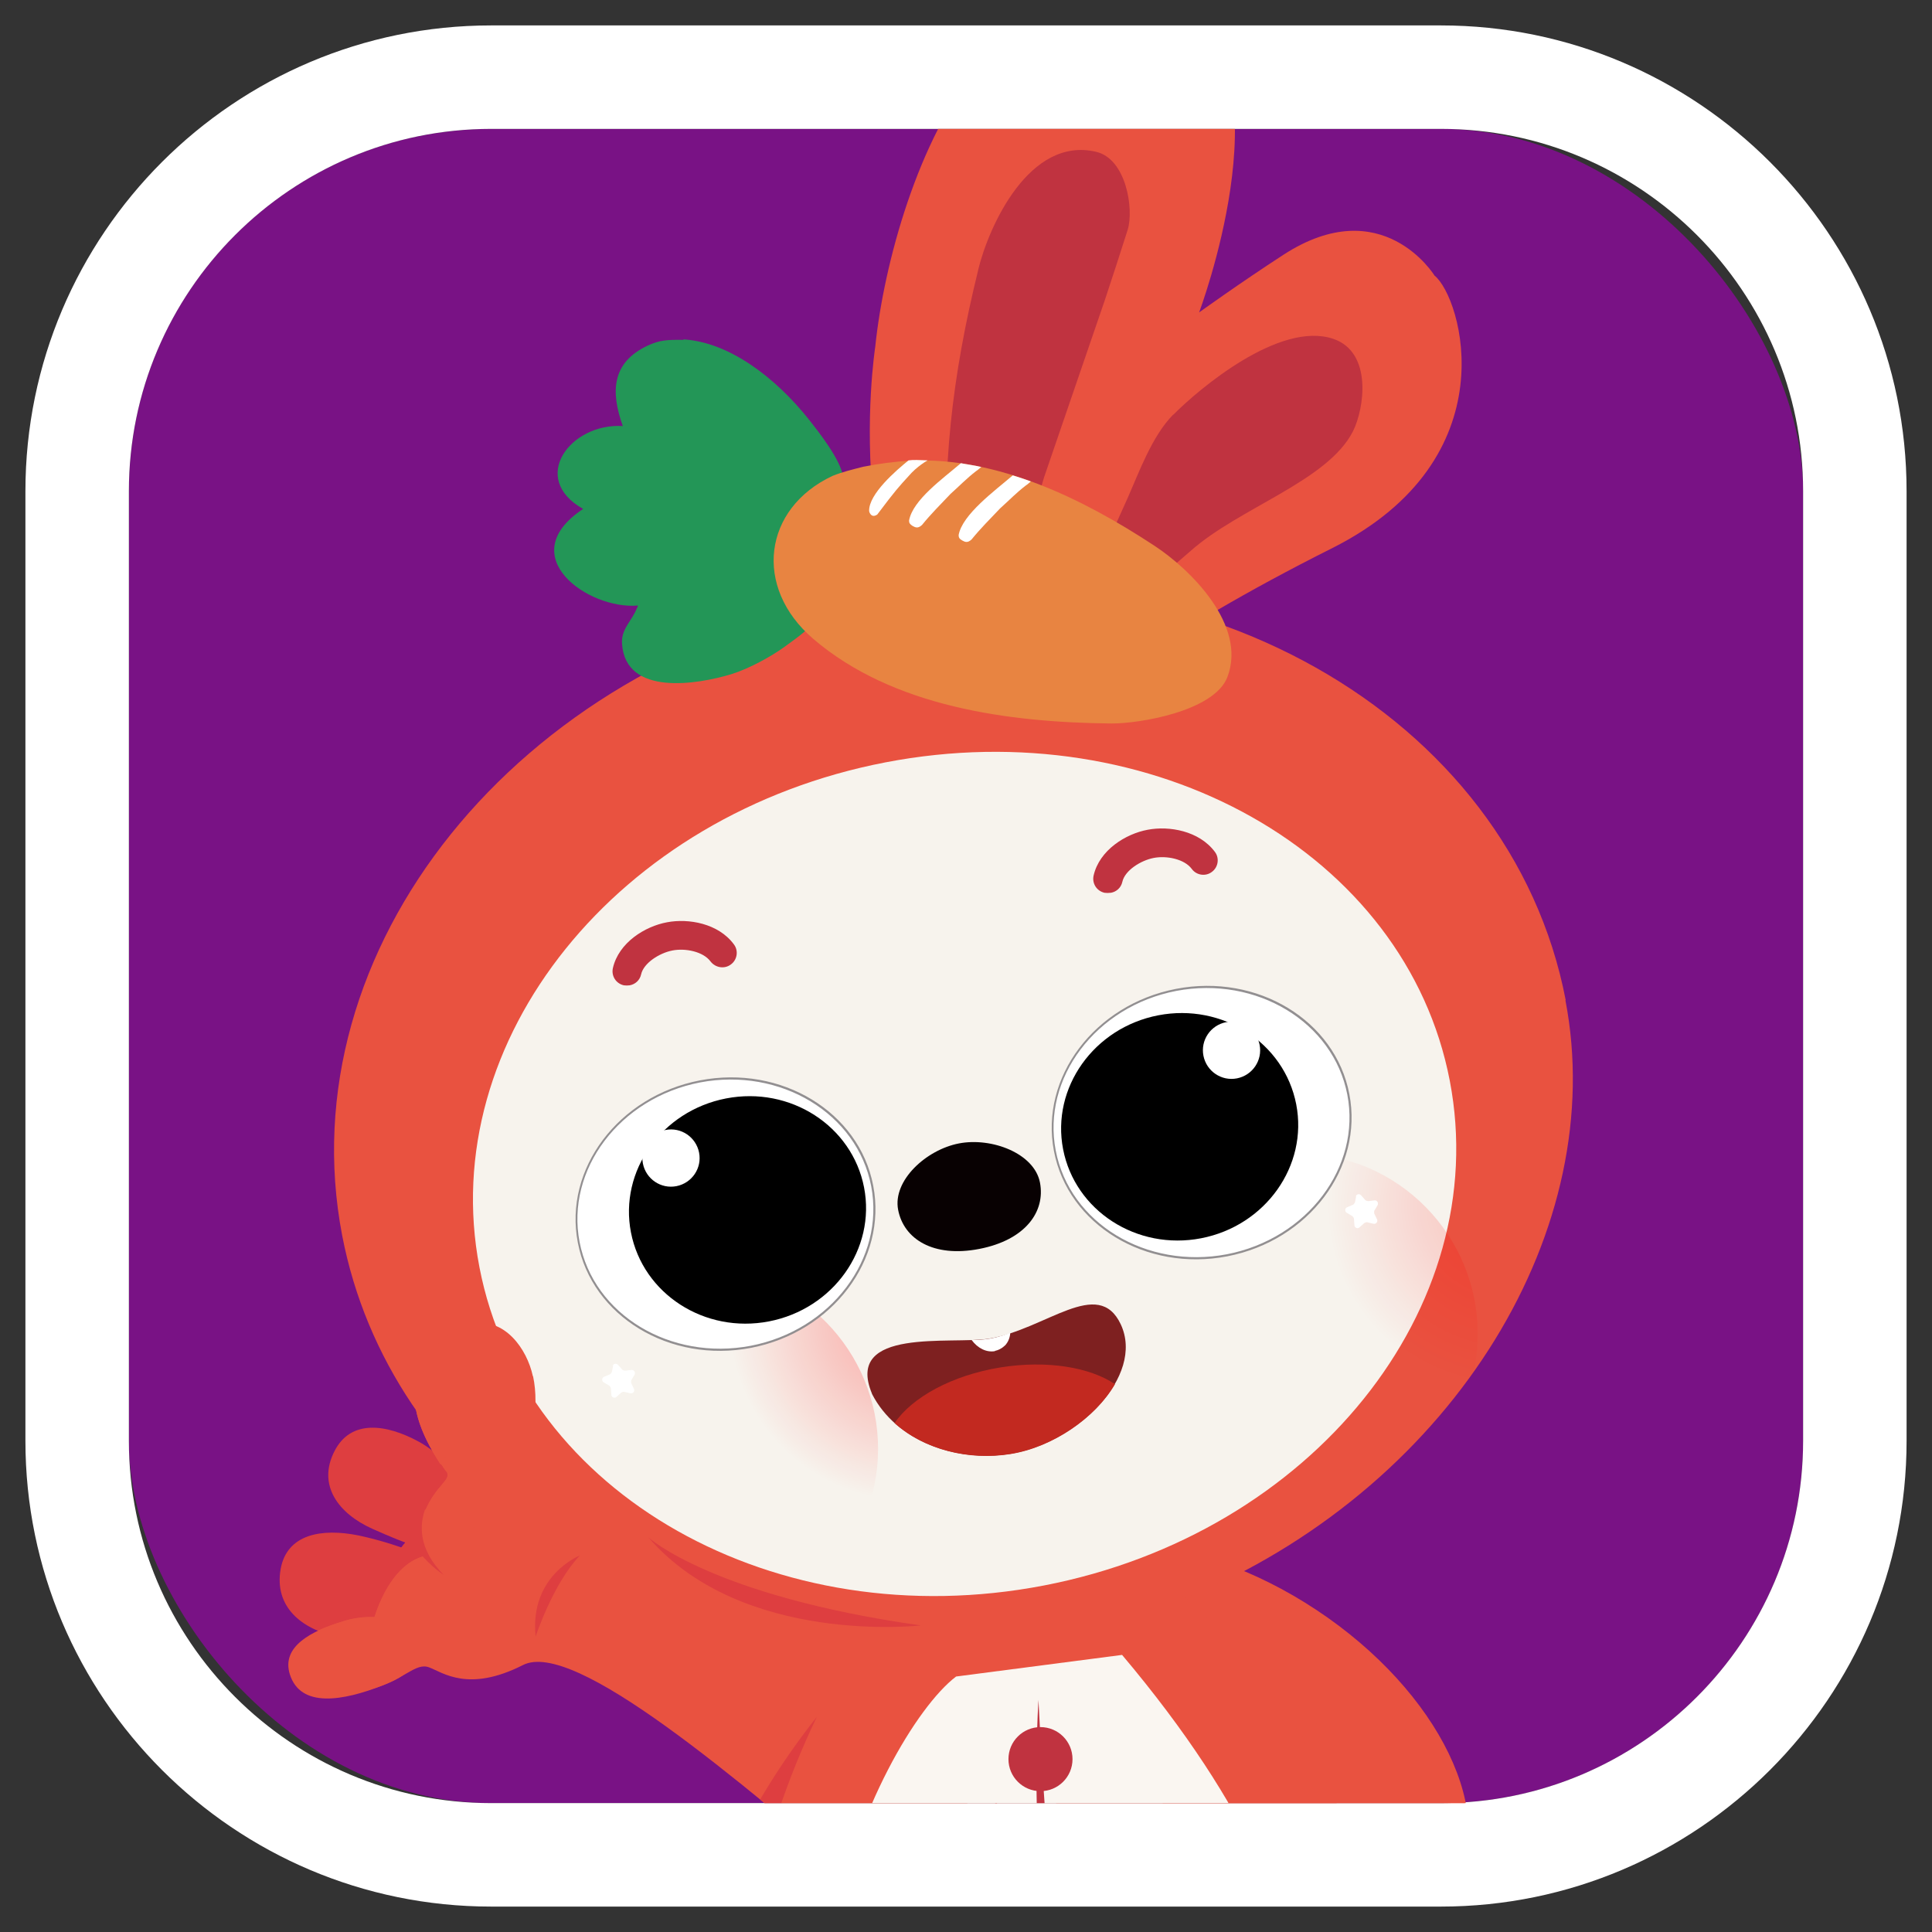 <?xml version="1.0" encoding="UTF-8"?><svg id="_레이어_1" xmlns="http://www.w3.org/2000/svg" xmlns:xlink="http://www.w3.org/1999/xlink" viewBox="0 0 76 76"><rect x="0" y="0" width="76" height="76" fill="#333333" stroke="none"/><defs><style>.cls-1,.cls-2,.cls-3,.cls-4,.cls-5,.cls-6,.cls-7{fill-rule:evenodd;}.cls-1,.cls-8{fill:#e95240;}.cls-9,.cls-3{fill:#fff;}.cls-10{fill:#faf6f1;}.cls-11,.cls-4{fill:#c03340;}.cls-12{fill:url(#_무제_그라디언트_53);}.cls-12,.cls-13{opacity:.5;}.cls-2{fill:#e88441;}.cls-14{fill:url(#_무제_그라디언트_53-2);opacity:.7;}.cls-15{fill:#791285;}.cls-16{fill:#7e2020;}.cls-17{fill:#de3e40;}.cls-18{fill:#c22920;}.cls-19{clip-path:url(#clippath);}.cls-20{fill:none;}.cls-5{fill:#080102;}.cls-21{fill:#928f91;}.cls-22{fill:#f7f3ed;}.cls-6{fill:#239657;}</style><clipPath id="clippath"><rect class="cls-20" x="5.07" y="5.07" width="65.86" height="65.86" rx="12.21" ry="12.21"/></clipPath><radialGradient id="_무제_그라디언트_53" cx="-5979.29" cy="742.56" fx="-5979.29" fy="742.56" r="10.56" gradientTransform="translate(2528.98 3237.8) rotate(58.9) scale(.67)" gradientUnits="userSpaceOnUse"><stop offset="0" stop-color="red" stop-opacity=".6"/><stop offset=".16" stop-color="red" stop-opacity=".53"/><stop offset=".49" stop-color="red" stop-opacity=".34"/><stop offset=".94" stop-color="red" stop-opacity=".04"/><stop offset="1" stop-color="red" stop-opacity="0"/></radialGradient><radialGradient id="_무제_그라디언트_53-2" cx="-5944.23" cy="749.62" fx="-5944.23" fy="749.62" r="10.56" gradientTransform="translate(2544.46 3210.66) rotate(58.9) scale(.67)" xlink:href="#_무제_그라디언트_53"/></defs><rect class="cls-15" x="5.07" y="5.07" width="65.86" height="65.86" rx="14.25" ry="14.25"/><path class="cls-9" d="m56.68,1H19.32C9.22,1,1,9.22,1,19.32v37.36c0,10.1,8.22,18.32,18.32,18.32h37.36c10.1,0,18.32-8.22,18.32-18.32V19.32c0-10.1-8.22-18.32-18.32-18.32Zm14.25,55.68c0,7.86-6.39,14.25-14.25,14.25H19.32c-7.86,0-14.25-6.39-14.25-14.25V19.32c0-7.86,6.39-14.25,14.25-14.25h37.36c7.86,0,14.25,6.39,14.25,14.25v37.36Z"/><g class="cls-19"><ellipse class="cls-8" cx="54.29" cy="78.01" rx="3.47" ry="3.77"/><ellipse class="cls-8" cx="48.32" cy="68.56" rx="6.27" ry="10.55" transform="translate(-35.52 71.01) rotate(-56.5)"/><ellipse class="cls-8" cx="49.08" cy="76.36" rx="10.55" ry="6.27" transform="translate(-39.62 57.07) rotate(-45)"/><path class="cls-1" d="m42.66,27.53s2.75-2.46,9.75-5.97c7-3.52,5.08-9.88,4.02-10.72,0,0-2.05-3.34-5.94-.82-1.71,1.11-3.32,2.27-3.32,2.27,0,0,3.41-9.06-.38-11.79-2.81-2.03-6.47-.14-8.3,2.12-2.36,2.81-3.72,7.72-4.06,11.02,0,0-.44,2.85-.06,6.19,0,.02.62,5.49,1.11,8.14.24,1.3.58,3.15.58,3.15l6.6-3.59Z"/><path class="cls-4" d="m38.48,10.62c-1.02,4.15-1.47,7.87-1.18,12.3.08,1.28-.04,4.14.55,5.34.53-.04,1.06-.07,1.59-.11.09-.94.17-1.89.26-2.83.32-2.18.73-4.43,1.37-6.54.8-2.33,1.6-4.66,2.4-7,.3-.91.6-1.82.89-2.74.25-.8-.05-2.8-1.25-3.07-2.61-.61-4.21,2.91-4.63,4.64Z"/><path class="cls-4" d="m46.15,16.31c-.84.85-1.35,2.29-1.8,3.3-.87,1.96-1.78,3.83-2.47,5.82-.25.7-.51,1.39-.76,2.09.24.03.47.06.71.09.49-.54.97-1.85,1.47-2.57.85-1.24,2.25-2.23,3.55-3.38,1.91-1.69,5.38-2.74,6.37-4.69.45-.89.78-3.11-.77-3.64-2.12-.72-5.31,1.99-6.29,2.98Z"/><path class="cls-18" d="m41.18,55.28c-.9-.79-2.53-1.29-4.38-1.22-1.94.06-3.6.73-4.41,1.64,1.02,1.19,2.71,1.84,4.36,1.79,1.68-.05,3.5-.98,4.43-2.2Z"/><path class="cls-3" d="m41.58,45.25c.55,2.88,3.59,4.72,6.78,4.11s5.32-3.45,4.77-6.33c-.55-2.88-3.59-4.72-6.78-4.11-3.19.61-5.32,3.45-4.77,6.33"/><path class="cls-21" d="m48.36,49.4c-3.2.62-6.27-1.24-6.82-4.14-.56-2.9,1.6-5.76,4.8-6.38,3.2-.62,6.27,1.24,6.82,4.14s-1.6,5.76-4.8,6.38m-2.01-10.44c-3.16.61-5.29,3.43-4.74,6.28s3.57,4.68,6.73,4.08c3.16-.61,5.29-3.43,4.74-6.28s-3.57-4.68-6.73-4.08"/><path class="cls-7" d="m41.9,45.19c.47,2.42,2.9,3.99,5.43,3.5s4.21-2.85,3.74-5.27c-.47-2.42-2.9-3.99-5.43-3.5-2.53.49-4.21,2.85-3.74,5.27"/><path class="cls-3" d="m47.42,41.51c.12.61.71,1.01,1.32.89s1.01-.71.89-1.32-.71-1.01-1.32-.89-1.01.71-.89,1.32"/><path class="cls-3" d="m34.31,46.7c.55,2.88-1.58,5.72-4.77,6.33-3.19.61-6.22-1.23-6.78-4.11-.55-2.88,1.58-5.72,4.77-6.33,3.19-.61,6.22,1.23,6.78,4.11"/><path class="cls-21" d="m29.55,53.07c-3.2.62-6.27-1.24-6.82-4.14s1.6-5.76,4.8-6.38c3.2-.62,6.27,1.24,6.82,4.14.56,2.9-1.6,5.76-4.8,6.38m-2.01-10.44c-3.16.61-5.29,3.43-4.74,6.28.55,2.86,3.57,4.68,6.73,4.08,3.16-.61,5.29-3.43,4.74-6.28-.55-2.86-3.57-4.68-6.73-4.08"/><path class="cls-7" d="m34,46.76c.47,2.42-1.21,4.78-3.74,5.27-2.53.49-4.96-1.08-5.43-3.5-.47-2.42,1.21-4.78,3.74-5.27,2.53-.49,4.96,1.08,5.43,3.5"/><path class="cls-3" d="m27.5,45.39c.12.61-.28,1.2-.89,1.32s-1.2-.28-1.32-.89c-.12-.61.28-1.2.89-1.32s1.2.28,1.32.89"/><path class="cls-8" d="m61.59,39.34c-2.17-11.27-14.7-18.34-27.99-15.78-13.29,2.56-22.3,13.77-20.14,25.04,1.87,9.7,11.41,16.29,22.5,16.31,1.62-.06,3.53-.24,5.63-.66,2.11-.42,3.95-.98,5.48-1.55,10.22-4.43,16.23-14.43,14.51-23.35Z"/><path class="cls-22" d="m57.03,42.51c1.72,8.94-5.43,17.83-15.97,19.86-10.54,2.03-20.48-3.58-22.2-12.52-1.72-8.94,5.43-17.83,15.97-19.86,10.54-2.03,20.48,3.58,22.2,12.52"/><path class="cls-11" d="m24.77,38.76c-.08.01-.15.01-.23,0-.31-.07-.5-.37-.43-.68.23-1,1.26-1.64,2.13-1.8.84-.16,2.02.04,2.63.87.19.25.13.61-.12.79-.25.19-.61.13-.8-.12-.29-.39-.99-.53-1.5-.43s-1.13.49-1.23.94c-.05.23-.23.39-.45.43"/><path class="cls-11" d="m43.68,35.12c-.07.01-.15.01-.23,0-.31-.07-.5-.37-.43-.68.23-1,1.26-1.64,2.13-1.8.84-.16,2.02.04,2.64.87.19.25.13.61-.12.79-.25.19-.61.13-.79-.12-.29-.39-.99-.53-1.5-.43-.51.1-1.13.49-1.23.94-.05.23-.23.39-.45.43"/><path class="cls-16" d="m34.3,54.83c.96,1.87,3.31,2.7,5.44,2.36,2.61-.41,5.3-3.04,4.35-5.09-.89-1.9-2.95.2-5.19.56-1.47.24-5.69-.46-4.6,2.16"/><path class="cls-18" d="m43.86,54.45c-.99-.67-2.68-.95-4.5-.66-1.92.31-3.48,1.18-4.17,2.19,1.17,1.05,2.92,1.48,4.55,1.22,1.66-.26,3.35-1.42,4.12-2.75Z"/><path class="cls-6" d="m26.88,13.35c1.81.11,3.62,1.5,4.93,3.14.33.42,1.29,1.61,1.36,2.3-.19.99-.38,1.98-.57,2.97-.13.82-.26,1.64-.39,2.46-.32.5-.78.81-1.37,1.24-.5.36-1.36.84-2.07,1.06-1.35.41-4.15.87-4.3-1.18-.05-.6.39-.91.58-1.41.05-.09.02-.02.04-.11-1.95.17-4.95-1.95-2.15-3.8-2.14-1.2-.5-3.39,1.56-3.26-.48-1.34-.45-2.5.99-3.17.46-.21.75-.23,1.4-.22Z"/><path class="cls-2" d="m33.96,18.36c.61-.12,1.21-.2,1.84-.24,3.45-.15,6.8,1.5,9.6,3.34,1.41.92,3.67,3.13,2.88,5.18-.52,1.34-3.47,1.83-4.57,1.82-4.03-.04-8.59-.65-11.72-3.33-2.37-2.03-1.97-5.13.76-6.41.4-.16.78-.25,1.21-.36Z"/><path class="cls-3" d="m36.49,18.11s-.42.23-.75.62c-.4.44-.5.54-1.23,1.51-.22.15-.31-.06-.32-.14-.02-.67,1.08-1.61,1.55-1.99.21-.03.4-.01.75,0Z"/><path class="cls-3" d="m40.55,18.94s-.16.14-.2.16c-.39.3-.64.57-1.01.9-.39.41-.78.8-1.12,1.22-.16.15-.26.1-.37.04-.11-.06-.14-.12-.14-.21.14-.81,1.43-1.75,2.13-2.35.06.02.49.15.71.24Z"/><path class="cls-3" d="m38.6,18.37s-.16.14-.2.16c-.39.3-.64.57-1.01.9-.39.41-.78.8-1.12,1.22-.16.15-.26.1-.37.04-.11-.07-.14-.12-.14-.21.14-.81,1.34-1.66,2.04-2.26.06.02.57.09.8.15Z"/><circle class="cls-12" cx="27.44" cy="57" r="7.1" transform="translate(-33.1 75.35) rotate(-81.16)"/><g class="cls-13"><circle class="cls-14" cx="51.02" cy="52.46" r="7.1" transform="translate(-8.65 94.82) rotate(-81.16)"/></g><path class="cls-5" d="m40.91,46.52c.22,1.15-.58,2.26-2.39,2.61-1.81.35-2.97-.39-3.19-1.54-.22-1.15,1.1-2.36,2.39-2.61,1.29-.25,2.97.39,3.19,1.54"/><path class="cls-3" d="m41.5,45.27c.55,2.88,3.59,4.72,6.78,4.11,3.19-.61,5.32-3.45,4.77-6.33-.55-2.88-3.59-4.72-6.78-4.11-3.19.61-5.32,3.45-4.77,6.33"/><path class="cls-21" d="m48.28,49.42c-3.2.62-6.27-1.24-6.82-4.14-.56-2.9,1.6-5.76,4.8-6.38,3.2-.62,6.27,1.24,6.82,4.14.56,2.9-1.6,5.76-4.8,6.38m-2.01-10.44c-3.16.61-5.29,3.43-4.74,6.28.55,2.86,3.57,4.68,6.73,4.08,3.16-.61,5.29-3.43,4.74-6.28s-3.57-4.68-6.73-4.08"/><path class="cls-7" d="m41.82,45.21c.47,2.42,2.9,3.99,5.43,3.5,2.53-.49,4.21-2.85,3.74-5.27-.47-2.42-2.9-3.99-5.43-3.5-2.53.49-4.21,2.85-3.74,5.27"/><path class="cls-3" d="m47.34,41.53c.12.61.71,1.01,1.32.89.61-.12,1.01-.71.89-1.32-.12-.61-.71-1.01-1.32-.89s-1.01.71-.89,1.32"/><path class="cls-3" d="m34.31,46.65c.55,2.88-1.58,5.72-4.77,6.33-3.19.61-6.22-1.23-6.78-4.11-.55-2.88,1.58-5.72,4.77-6.33,3.19-.61,6.22,1.23,6.78,4.11"/><path class="cls-21" d="m29.55,53.02c-3.2.62-6.27-1.24-6.82-4.14-.56-2.9,1.6-5.76,4.8-6.38,3.2-.62,6.27,1.24,6.82,4.14.56,2.9-1.6,5.76-4.8,6.38m-2.01-10.44c-3.16.61-5.29,3.43-4.74,6.28.55,2.86,3.57,4.68,6.73,4.08,3.16-.61,5.29-3.43,4.74-6.28-.55-2.86-3.57-4.68-6.73-4.08"/><path class="cls-7" d="m33.99,46.71c.47,2.42-1.21,4.78-3.74,5.27-2.53.49-4.96-1.08-5.43-3.5-.47-2.42,1.21-4.78,3.74-5.27,2.53-.49,4.96,1.08,5.43,3.5"/><path class="cls-3" d="m27.5,45.34c.12.61-.28,1.2-.89,1.32s-1.2-.28-1.32-.89c-.12-.61.28-1.2.89-1.32.61-.12,1.2.28,1.32.89"/><path class="cls-17" d="m18.64,60.3c-.54.99-1.11,1.13-3.99-.16-1.34-.6-2.18-1.72-1.49-3.06.64-1.25,2.02-1.07,3.31-.37,1.29.7,2.7,2.59,2.16,3.58Z"/><path class="cls-17" d="m18.26,62.77c-.23,1.1-3.53,1.92-4.97,1.62s-2.51-1.19-2.25-2.67c.25-1.38,1.62-1.61,3.06-1.32,1.44.3,4.38,1.26,4.15,2.36Z"/><path class="cls-8" d="m17.54,57.89c-.63-.9-1.24-1.99-1.2-3.13.03-.96.6-1.8,1.4-2.31.62-.4,1.46-.4,2.09-.02,1.82,1.09-.17,3.4.79,4.86.28.42,1.34.65,1.35,2.72,0,1,6.51,1.98,11.21,2.77,2.19.37,3.61.57,6.63,0,1.63,1.63,2.07,2.74,1.43,4.01-.05.11-.3.58-.93.97-1.43.91-4.35,8.11-5.94,6.77-5.42-4.59-11.79-10.06-13.8-9.03-2.15,1.09-3.15.29-3.69.09s-.95.48-2.26.85c-1.12.32-1.34.09-1.73-.05-.38-.14,1.79-2.01,1.7-2.11-.07-.09.49-2.57,2.01-3.05.17-.05-.21-.59-.18-.75.33-1.98,1.41-2.19,1.14-2.58Z"/><path class="cls-17" d="m17.54,57.89c-.07-.1-.14-.2-.2-.29-.24.35-.5.86-.63,1.66,0,.03,0,.07.02.11.44-.98,1.03-1.18.82-1.48Z"/><path class="cls-17" d="m14.58,64.27c-.07-.09.49-2.57,2.01-3.05.17-.05-.21-.59-.18-.75.01-.09.03-.17.05-.24-1.18.76-1.63,2.76-1.56,2.84.09.11-2.08,1.98-1.7,2.11.14.05.27.12.42.16.49-.5,1.02-1.01.98-1.07Z"/><path class="cls-17" d="m39.59,69.04c-.33,1.08-.56,2.61-.84,3.92.33-1.08.56-2.62.84-3.92Z"/><path class="cls-8" d="m17.84,56.69c-.87-1.24-1.18-2.17-1.22-2.85-.39.55-.64,1.71.71,3.76.35-.51.67-.68.5-.91Z"/><path class="cls-8" d="m16.72,59.37c-.1.24-.2.52-.27.85.14-.09.28-.16.44-.21.14-.04-.1-.42-.17-.64Z"/><path class="cls-8" d="m40.6,66.56c-.46.29-.76,1.29-1.01,2.48.19-.62.42-1.09.71-1.27.63-.4.87-.87.93-.97.17-.33.24-.7.24-1.09-.11.19-.37.55-.87.86Z"/><path class="cls-17" d="m17.54,57.89c-.07-.1-.14-.2-.2-.29-.24.35-.5.86-.63,1.66,0,.03,0,.07.02.11.44-.98,1.03-1.18.82-1.48Z"/><path class="cls-17" d="m14.58,64.27c-.07-.09.49-2.57,2.01-3.05.17-.05-.21-.59-.18-.75.01-.09.03-.17.05-.24-1.18.76-1.63,2.76-1.56,2.84.09.11-2.08,1.98-1.7,2.11.14.05.27.12.42.16.49-.5,1.02-1.01.98-1.07Z"/><path class="cls-17" d="m39.59,69.04c-.33,1.08-.56,2.61-.84,3.92.33-1.08.56-2.62.84-3.92Z"/><path class="cls-17" d="m41.47,65.7c.03-.05.05-.09.06-.11.35-.69.31-1.56-.05-2.47-.34-.02-.68-.04-1.01-.07.65.9.99,1.83,1,2.65Z"/><path class="cls-8" d="m17.84,56.69c-.87-1.24-1.18-2.17-1.22-2.85-.39.55-.64,1.71.71,3.76.35-.51.67-.68.5-.91Z"/><path class="cls-8" d="m16.72,59.37c-.1.24-.2.52-.27.85.14-.09.28-.16.44-.21.14-.04-.1-.42-.17-.64Z"/><path class="cls-8" d="m40.6,66.56c-.46.29-.76,1.29-1.01,2.48.19-.62.42-1.09.71-1.27.63-.4.87-.87.93-.97.17-.33.24-.7.24-1.09-.11.19-.37.55-.87.86Z"/><path class="cls-8" d="m18.06,53.15c.55.55,1.12,1.08,1.72,1.6,0-.03-.02-.06-.03-.09-.24-.73-.88-1.45-1.69-1.5Z"/><path class="cls-8" d="m16.23,64.5c.13.8.21,1.26-1.15,1.79-1.6.63-3.26.91-3.68-.43-.34-1.1.86-1.71,2.12-2.09s2.58-.08,2.71.73Z"/><path class="cls-8" d="m13.86,64.47c.25-.27.5-.56.75-.86-.35,0-.72.04-1.09.16-.36.11-.71.23-1.02.38.33.15.7.25,1.1.3.08.01.17.02.26.02Z"/><path class="cls-8" d="m14.61,63.61c-.25.3-.5.59-.75.86.6.02,1.4-.12,2.17-.36-.28-.32-.8-.49-1.42-.5Z"/><path class="cls-17" d="m22.81,61.19s-1.99.78-1.74,3.19c0,0,.68-2.08,1.74-3.19Z"/><path class="cls-17" d="m17.55,58.14s-2.09,1.78-.1,3.81c0,0-2-1.28-1.6-3.19l1.7-.61Z"/><path class="cls-8" d="m34.73,63.2c-5.15,6.77-10.52,23.83,3.31,27.85,5.97,1.74,14.05-.31,15.88-8.11,1.33-5.7-.42-11.17-3.22-15.44-1.12-1.58-2.9-3.73-4.28-4.81l-11.69.51Z"/><path class="cls-10" d="m37.61,65.95c-3.13,2.38-9.72,16.58.5,21.29,3.5,1.61,7.9.47,10.57-1.62,2.41-1.89,5.67-8.41-4.54-20.52l-6.53.85Z"/><path class="cls-17" d="m25.51,60.48s2.51,2.3,10.71,3.46c0,0-7.02.81-10.71-3.46Z"/><path class="cls-8" d="m33.28,66.19h.02s-.02.02-.06.06c.01-.02.03-.04.04-.06Z"/><polygon class="cls-17" points="33.3 66.18 33.3 66.19 33.3 66.19 33.3 66.18"/><path class="cls-8" d="m39.8,62.78c-.68.13-1.28.22-1.82.28l2.01-.09c-.06-.06-.12-.12-.19-.19Z"/><path class="cls-8" d="m37.98,63.06l-1.79.08c.55.01,1.13,0,1.79-.08Z"/><path class="cls-8" d="m33.28,66.19s-.03.04-.04.06c.04-.04.06-.06.06-.06h-.02Z"/><path class="cls-17" d="m32.13,67.54c-.62.78-1.43,1.89-2.23,3.25.23.19.46.38.69.57.44-1.34.97-2.63,1.54-3.82Z"/><polygon class="cls-17" points="33.3 66.18 33.3 66.19 33.3 66.19 33.3 66.18"/><path class="cls-8" d="m20.97,54.14c.26,1.21,0,3.01-.98,3.05-1.27.06-2.81-2.17-2.81-3.27,0-1.1.43-1.65,1.39-1.85,1.28-.25,2.16.99,2.39,2.06Z"/><path class="cls-8" d="m22.15,59.07c-.05,1.44-1.05,3.72-2.09,3.08-1.34-.82-2.06-3.62-1.73-4.84.33-1.23.35-1.41,1.57-1.31,1.62.13,2.3,1.8,2.26,3.07Z"/><circle class="cls-11" cx="40.93" cy="69.2" r="1.26"/><circle class="cls-11" cx="41.28" cy="74.07" r="1.26"/><path class="cls-11" d="m40.85,66.87c.32,6.54,1.01,13.13,1.47,19.67-.57-3.24-.96-6.51-1.23-9.8-.25-3.28-.43-6.58-.24-9.87h0Z"/><path class="cls-9" d="m53.35,47.05l-.05.25s-.04.07-.07.09l-.24.1c-.09.04-.1.17-.01.22l.22.13s.06.06.06.1l.02.26c0,.1.13.15.2.08l.19-.17s.07-.04.11-.03l.25.06c.1.02.18-.08.14-.17l-.11-.23s-.01-.08,0-.11l.13-.22c.05-.09-.02-.2-.12-.19l-.25.03s-.08-.01-.11-.04l-.17-.19c-.07-.08-.19-.04-.21.05Z"/><path class="cls-9" d="m24.12,53.72l-.05.25s-.04.07-.07.09l-.24.1c-.09.04-.1.17-.01.22l.22.13s.06.06.06.1l.02.26c0,.1.13.15.2.08l.19-.17s.07-.04.11-.03l.25.06c.1.02.18-.08.14-.17l-.11-.23s-.01-.08,0-.11l.13-.22c.05-.09-.02-.2-.12-.19l-.25.03s-.08-.01-.11-.04l-.17-.19c-.07-.08-.19-.04-.21.05Z"/><path class="cls-9" d="m39.14,53.14c.25-.05.41-.23.42-.24.16-.19.18-.41.18-.47-.2.08-.45.16-.75.22-.29.05-.56.07-.77.06.24.33.59.5.92.44Z"/></g></svg>